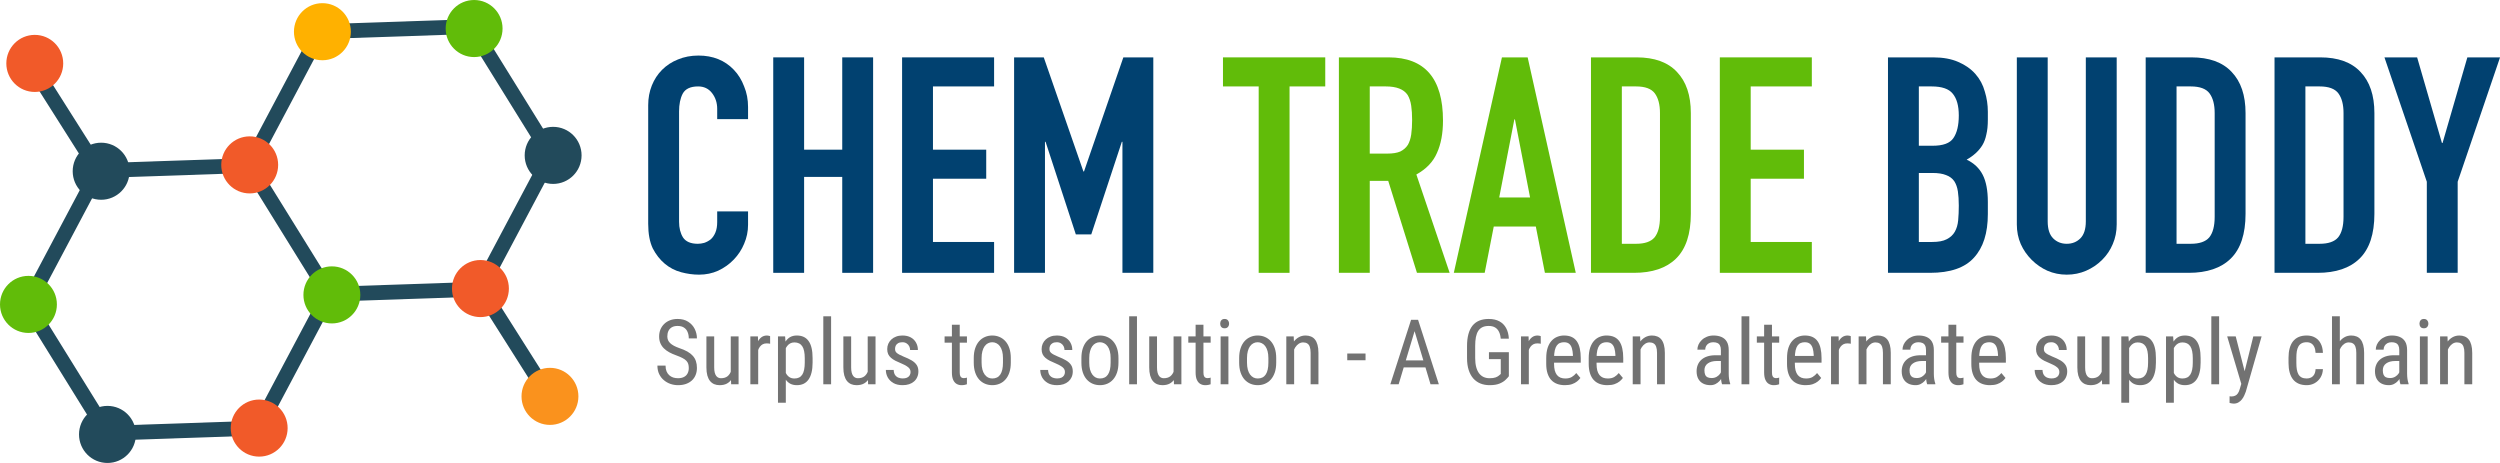 <svg width="270" height="50" viewBox="0 0 270 50" fill="none" xmlns="http://www.w3.org/2000/svg">
<path d="M262.096 29.466V19.629L257.52 6.196H261.05L263.73 15.445H263.795L266.475 6.196H270.005L265.429 19.629V29.466H262.096Z" fill="#014170"/>
<path d="M245.649 29.466V6.196H250.585C252.502 6.196 253.951 6.719 254.931 7.765C255.934 8.811 256.435 10.292 256.435 12.21V23.093C256.435 25.272 255.901 26.884 254.833 27.93C253.788 28.954 252.273 29.466 250.29 29.466H245.649ZM248.983 9.334V26.329H250.519C251.456 26.329 252.121 26.1 252.513 25.643C252.905 25.163 253.101 24.422 253.101 23.42V12.21C253.101 11.295 252.916 10.587 252.546 10.085C252.175 9.584 251.5 9.334 250.519 9.334H248.983Z" fill="#014170"/>
<path d="M231.734 29.466V6.196H236.669C238.586 6.196 240.035 6.719 241.016 7.765C242.018 8.811 242.519 10.292 242.519 12.21V23.093C242.519 25.272 241.985 26.884 240.917 27.93C239.872 28.954 238.357 29.466 236.375 29.466H231.734ZM235.067 9.334V26.329H236.603C237.54 26.329 238.205 26.1 238.597 25.643C238.989 25.163 239.185 24.422 239.185 23.42V12.21C239.185 11.295 239 10.587 238.63 10.085C238.259 9.584 237.584 9.334 236.603 9.334H235.067Z" fill="#014170"/>
<path d="M228.603 6.196V24.237C228.603 25 228.461 25.708 228.178 26.362C227.917 26.994 227.535 27.56 227.034 28.061C226.533 28.562 225.956 28.954 225.302 29.238C224.648 29.521 223.951 29.663 223.21 29.663C222.47 29.663 221.772 29.521 221.119 29.238C220.487 28.954 219.92 28.562 219.419 28.061C218.918 27.56 218.526 26.994 218.243 26.362C217.959 25.708 217.818 25 217.818 24.237V6.196H221.151V23.91C221.151 24.738 221.347 25.348 221.74 25.741C222.132 26.133 222.622 26.329 223.21 26.329C223.799 26.329 224.289 26.133 224.681 25.741C225.073 25.348 225.269 24.738 225.269 23.91V6.196H228.603Z" fill="#014170"/>
<path d="M203.902 29.466V6.196H208.772C209.839 6.196 210.743 6.36 211.484 6.686C212.247 7.013 212.868 7.449 213.347 7.994C213.827 8.538 214.164 9.17 214.36 9.889C214.578 10.587 214.687 11.316 214.687 12.079V12.929C214.687 13.561 214.633 14.095 214.524 14.53C214.437 14.966 214.295 15.347 214.099 15.674C213.728 16.284 213.162 16.807 212.399 17.243C213.184 17.613 213.761 18.158 214.132 18.877C214.502 19.596 214.687 20.577 214.687 21.819V23.126C214.687 25.174 214.186 26.743 213.184 27.832C212.203 28.922 210.624 29.466 208.445 29.466H203.902ZM207.235 18.681V26.133H208.674C209.349 26.133 209.872 26.035 210.242 25.839C210.634 25.643 210.929 25.37 211.125 25.022C211.321 24.673 211.441 24.259 211.484 23.78C211.528 23.3 211.55 22.777 211.55 22.211C211.55 21.623 211.517 21.11 211.452 20.675C211.386 20.239 211.255 19.869 211.059 19.564C210.841 19.259 210.547 19.041 210.177 18.91C209.807 18.757 209.316 18.681 208.706 18.681H207.235ZM207.235 9.334V15.74H208.739C209.85 15.74 210.591 15.467 210.961 14.922C211.354 14.356 211.55 13.539 211.55 12.471C211.55 11.425 211.332 10.641 210.896 10.118C210.482 9.595 209.719 9.334 208.608 9.334H207.235Z" fill="#014170"/>
<path d="M185.741 29.466V6.196H195.677V9.334H189.075V16.165H194.827V19.302H189.075V26.133H195.677V29.466H185.741Z" fill="#61BC09"/>
<path d="M171.825 29.466V6.196H176.76C178.678 6.196 180.127 6.719 181.107 7.765C182.109 8.811 182.61 10.292 182.61 12.21V23.093C182.61 25.272 182.077 26.884 181.009 27.93C179.963 28.954 178.449 29.466 176.466 29.466H171.825ZM175.159 9.334V26.329H176.695C177.632 26.329 178.296 26.1 178.688 25.643C179.081 25.163 179.277 24.422 179.277 23.42V12.21C179.277 11.295 179.092 10.587 178.721 10.085C178.351 9.584 177.675 9.334 176.695 9.334H175.159Z" fill="#61BC09"/>
<path d="M165.248 21.328L163.614 12.896H163.549L161.915 21.328H165.248ZM157.012 29.466L162.209 6.196H164.987L170.184 29.466H166.85L165.869 24.466H161.326L160.346 29.466H157.012Z" fill="#61BC09"/>
<path d="M147.934 9.334V16.589H149.829C150.417 16.589 150.886 16.513 151.235 16.361C151.583 16.186 151.856 15.947 152.052 15.642C152.226 15.336 152.346 14.966 152.411 14.53C152.476 14.073 152.509 13.55 152.509 12.961C152.509 12.373 152.476 11.861 152.411 11.425C152.346 10.968 152.215 10.576 152.019 10.249C151.605 9.639 150.821 9.334 149.666 9.334H147.934ZM144.6 29.466V6.196H149.96C153.882 6.196 155.843 8.473 155.843 13.027C155.843 14.4 155.625 15.565 155.189 16.524C154.775 17.483 154.034 18.256 152.967 18.845L156.562 29.466H153.032L149.927 19.531H147.934V29.466H144.6Z" fill="#61BC09"/>
<path d="M135.938 29.466V9.334H132.081V6.196H143.128V9.334H139.271V29.466H135.938Z" fill="#61BC09"/>
<path d="M109.523 29.466V6.196H112.726L117.007 18.518H117.073L121.322 6.196H124.557V29.466H121.223V15.315H121.158L117.857 25.316H116.19L112.922 15.315H112.857V29.466H109.523Z" fill="#014170"/>
<path d="M97.426 29.466V6.196H107.362V9.334H100.76V16.165H106.512V19.302H100.76V26.133H107.362V29.466H97.426Z" fill="#014170"/>
<path d="M83.51 29.466V6.196H86.844V16.165H90.962V6.196H94.296V29.466H90.962V19.106H86.844V29.466H83.51Z" fill="#014170"/>
<path d="M80.79 22.832V24.27C80.79 24.989 80.649 25.675 80.365 26.329C80.104 26.961 79.734 27.527 79.254 28.028C78.775 28.53 78.208 28.933 77.555 29.238C76.923 29.521 76.237 29.663 75.496 29.663C74.864 29.663 74.221 29.575 73.567 29.401C72.914 29.227 72.325 28.922 71.802 28.486C71.279 28.05 70.844 27.495 70.495 26.819C70.168 26.122 70.005 25.239 70.005 24.172V11.36C70.005 10.597 70.136 9.889 70.397 9.236C70.659 8.582 71.029 8.015 71.508 7.536C71.988 7.057 72.554 6.686 73.208 6.425C73.883 6.142 74.624 6 75.43 6C76.999 6 78.274 6.512 79.254 7.536C79.734 8.037 80.104 8.636 80.365 9.334C80.649 10.009 80.79 10.75 80.79 11.556V12.864H77.457V11.752C77.457 11.099 77.271 10.532 76.901 10.053C76.531 9.573 76.029 9.334 75.398 9.334C74.57 9.334 74.014 9.595 73.731 10.118C73.469 10.619 73.339 11.262 73.339 12.046V23.943C73.339 24.619 73.48 25.185 73.763 25.643C74.069 26.1 74.602 26.329 75.365 26.329C75.583 26.329 75.812 26.296 76.051 26.231C76.313 26.144 76.552 26.013 76.77 25.839C76.966 25.664 77.13 25.425 77.26 25.12C77.391 24.815 77.457 24.433 77.457 23.976V22.832H80.79Z" fill="#014170"/>
<path d="M264.375 37.435V41.503H263.529V36.33H264.328L264.375 37.435ZM264.17 38.721L263.826 38.706C263.822 38.352 263.862 38.026 263.945 37.726C264.031 37.423 264.152 37.16 264.309 36.937C264.468 36.714 264.657 36.542 264.877 36.421C265.097 36.297 265.341 36.235 265.609 36.235C265.819 36.235 266.01 36.27 266.182 36.34C266.355 36.407 266.501 36.515 266.622 36.665C266.743 36.815 266.836 37.009 266.9 37.248C266.966 37.484 267 37.772 267 38.113V41.503H266.154V38.104C266.154 37.833 266.124 37.616 266.063 37.454C266.006 37.288 265.916 37.169 265.795 37.095C265.677 37.019 265.528 36.98 265.346 36.98C265.18 36.98 265.026 37.027 264.882 37.119C264.739 37.212 264.613 37.339 264.505 37.502C264.399 37.664 264.316 37.85 264.256 38.061C264.199 38.268 264.17 38.488 264.17 38.721Z" fill="#727272"/>
<path d="M262.191 36.33V41.503H261.35V36.33H262.191ZM261.302 34.958C261.302 34.815 261.342 34.694 261.421 34.595C261.501 34.496 261.62 34.447 261.78 34.447C261.939 34.447 262.059 34.496 262.138 34.595C262.221 34.694 262.263 34.815 262.263 34.958C262.263 35.095 262.221 35.213 262.138 35.312C262.059 35.408 261.939 35.456 261.78 35.456C261.62 35.456 261.501 35.408 261.421 35.312C261.342 35.213 261.302 35.095 261.302 34.958Z" fill="#727272"/>
<path d="M259.122 40.618V37.812C259.122 37.608 259.09 37.444 259.026 37.32C258.966 37.196 258.873 37.105 258.749 37.047C258.628 36.99 258.475 36.961 258.29 36.961C258.111 36.961 257.957 36.998 257.826 37.071C257.699 37.145 257.6 37.242 257.53 37.363C257.463 37.484 257.429 37.618 257.429 37.764H256.583C256.583 37.58 256.623 37.396 256.703 37.215C256.786 37.033 256.904 36.869 257.057 36.722C257.21 36.572 257.393 36.455 257.606 36.369C257.823 36.279 258.065 36.235 258.333 36.235C258.652 36.235 258.934 36.287 259.179 36.392C259.425 36.495 259.617 36.662 259.758 36.894C259.898 37.127 259.968 37.436 259.968 37.822V40.375C259.968 40.547 259.981 40.73 260.006 40.924C260.035 41.119 260.075 41.286 260.126 41.426V41.503H259.251C259.209 41.401 259.178 41.265 259.155 41.096C259.133 40.924 259.122 40.765 259.122 40.618ZM259.256 38.367L259.265 38.988H258.677C258.476 38.988 258.293 39.011 258.127 39.055C257.965 39.1 257.825 39.165 257.707 39.251C257.589 39.334 257.498 39.438 257.434 39.562C257.374 39.686 257.343 39.828 257.343 39.987C257.343 40.194 257.372 40.36 257.429 40.485C257.487 40.606 257.573 40.693 257.688 40.748C257.802 40.802 257.947 40.829 258.123 40.829C258.336 40.829 258.524 40.779 258.687 40.681C258.849 40.582 258.975 40.462 259.064 40.322C259.157 40.182 259.2 40.051 259.193 39.93L259.38 40.327C259.367 40.451 259.326 40.587 259.256 40.733C259.189 40.877 259.095 41.015 258.974 41.149C258.852 41.28 258.709 41.388 258.543 41.474C258.381 41.557 258.198 41.598 257.994 41.598C257.694 41.598 257.431 41.541 257.205 41.426C256.982 41.312 256.808 41.143 256.684 40.92C256.559 40.697 256.497 40.421 256.497 40.093C256.497 39.844 256.54 39.614 256.626 39.404C256.712 39.194 256.84 39.012 257.009 38.859C257.178 38.703 257.39 38.582 257.645 38.496C257.903 38.41 258.201 38.367 258.539 38.367H259.256Z" fill="#727272"/>
<path d="M252.702 34.16V41.503H251.855V34.16H252.702ZM252.496 38.721L252.152 38.706C252.149 38.352 252.189 38.026 252.271 37.726C252.357 37.423 252.479 37.16 252.635 36.937C252.794 36.714 252.984 36.542 253.204 36.421C253.423 36.297 253.667 36.235 253.935 36.235C254.145 36.235 254.337 36.27 254.509 36.34C254.681 36.407 254.827 36.515 254.948 36.665C255.07 36.815 255.162 37.009 255.226 37.248C255.293 37.484 255.326 37.772 255.326 38.113V41.503H254.48V38.104C254.48 37.833 254.45 37.616 254.389 37.454C254.332 37.288 254.243 37.169 254.121 37.095C254.003 37.019 253.854 36.98 253.672 36.98C253.506 36.98 253.352 37.027 253.208 37.119C253.065 37.212 252.939 37.339 252.831 37.502C252.726 37.664 252.643 37.85 252.582 38.061C252.525 38.268 252.496 38.488 252.496 38.721Z" fill="#727272"/>
<path d="M249.126 40.877C249.295 40.877 249.448 40.843 249.585 40.776C249.725 40.706 249.84 40.598 249.929 40.451C250.018 40.301 250.069 40.107 250.082 39.868H250.875C250.863 40.212 250.775 40.515 250.613 40.776C250.453 41.034 250.243 41.237 249.981 41.383C249.723 41.527 249.438 41.598 249.126 41.598C248.791 41.598 248.5 41.544 248.251 41.436C248.006 41.328 247.802 41.171 247.639 40.967C247.48 40.76 247.36 40.51 247.281 40.217C247.201 39.92 247.161 39.584 247.161 39.208V38.625C247.161 38.249 247.201 37.914 247.281 37.621C247.36 37.325 247.48 37.075 247.639 36.87C247.802 36.663 248.006 36.506 248.251 36.397C248.5 36.289 248.791 36.235 249.126 36.235C249.476 36.235 249.779 36.31 250.034 36.459C250.292 36.606 250.493 36.819 250.636 37.1C250.783 37.377 250.863 37.714 250.875 38.109H250.082C250.069 37.854 250.023 37.642 249.943 37.473C249.864 37.301 249.755 37.173 249.618 37.09C249.481 37.004 249.317 36.961 249.126 36.961C248.903 36.961 248.718 37.001 248.571 37.081C248.428 37.157 248.315 37.269 248.232 37.416C248.149 37.562 248.09 37.737 248.055 37.941C248.023 38.145 248.007 38.373 248.007 38.625V39.208C248.007 39.46 248.023 39.689 248.055 39.897C248.09 40.1 248.147 40.276 248.227 40.422C248.31 40.569 248.425 40.682 248.571 40.762C248.718 40.838 248.903 40.877 249.126 40.877Z" fill="#727272"/>
<path d="M242.204 40.968L243.356 36.331H244.254L242.548 42.301C242.506 42.429 242.451 42.566 242.38 42.712C242.313 42.862 242.227 43.004 242.122 43.138C242.017 43.272 241.891 43.38 241.745 43.463C241.598 43.549 241.426 43.592 241.228 43.592C241.168 43.592 241.09 43.583 240.994 43.563C240.902 43.544 240.835 43.528 240.793 43.516V42.798C240.812 42.802 240.843 42.805 240.884 42.808C240.926 42.814 240.956 42.818 240.975 42.818C241.141 42.818 241.281 42.791 241.396 42.736C241.514 42.685 241.614 42.598 241.697 42.473C241.78 42.352 241.85 42.185 241.907 41.971L242.204 40.968ZM241.458 36.331L242.486 40.346L242.706 41.278L242.103 41.603L240.535 36.331H241.458Z" fill="#727272"/>
<path d="M239.665 34.16V41.503H238.824V34.16H239.665Z" fill="#727272"/>
<path d="M234.775 37.325V43.492H233.929V36.33H234.698L234.775 37.325ZM237.667 38.682V39.165C237.667 39.573 237.629 39.93 237.552 40.236C237.479 40.539 237.369 40.792 237.222 40.996C237.079 41.197 236.902 41.348 236.692 41.45C236.481 41.549 236.241 41.598 235.97 41.598C235.699 41.598 235.463 41.547 235.262 41.445C235.065 41.34 234.897 41.189 234.76 40.991C234.627 40.794 234.52 40.556 234.44 40.279C234.364 39.998 234.311 39.685 234.282 39.337V38.601C234.311 38.234 234.364 37.906 234.44 37.616C234.517 37.323 234.622 37.075 234.756 36.87C234.893 36.663 235.06 36.506 235.258 36.397C235.458 36.289 235.693 36.235 235.96 36.235C236.238 36.235 236.481 36.282 236.692 36.378C236.905 36.474 237.084 36.622 237.227 36.823C237.374 37.02 237.484 37.274 237.557 37.583C237.63 37.889 237.667 38.255 237.667 38.682ZM236.821 39.165V38.682C236.821 38.395 236.798 38.145 236.754 37.932C236.712 37.718 236.645 37.541 236.553 37.401C236.461 37.261 236.344 37.156 236.204 37.086C236.064 37.016 235.895 36.98 235.697 36.98C235.528 36.98 235.379 37.016 235.248 37.086C235.121 37.156 235.011 37.251 234.918 37.373C234.826 37.49 234.749 37.626 234.689 37.779C234.628 37.929 234.584 38.085 234.555 38.247V39.696C234.609 39.9 234.681 40.093 234.77 40.274C234.859 40.453 234.979 40.598 235.128 40.709C235.281 40.821 235.474 40.877 235.707 40.877C235.901 40.877 236.069 40.842 236.209 40.771C236.349 40.701 236.464 40.596 236.553 40.456C236.645 40.312 236.712 40.134 236.754 39.92C236.798 39.704 236.821 39.452 236.821 39.165Z" fill="#727272"/>
<path d="M229.947 37.325V43.492H229.1V36.33H229.87L229.947 37.325ZM232.839 38.682V39.165C232.839 39.573 232.8 39.93 232.724 40.236C232.651 40.539 232.541 40.792 232.394 40.996C232.251 41.197 232.074 41.348 231.864 41.45C231.653 41.549 231.413 41.598 231.142 41.598C230.871 41.598 230.635 41.547 230.434 41.445C230.237 41.34 230.069 41.189 229.932 40.991C229.798 40.794 229.692 40.556 229.612 40.279C229.535 39.998 229.483 39.685 229.454 39.337V38.601C229.483 38.234 229.535 37.906 229.612 37.616C229.688 37.323 229.794 37.075 229.927 36.87C230.064 36.663 230.232 36.506 230.429 36.397C230.63 36.289 230.864 36.235 231.132 36.235C231.409 36.235 231.653 36.282 231.864 36.378C232.077 36.474 232.256 36.622 232.399 36.823C232.546 37.02 232.655 37.274 232.729 37.583C232.802 37.889 232.839 38.255 232.839 38.682ZM231.993 39.165V38.682C231.993 38.395 231.97 38.145 231.926 37.932C231.884 37.718 231.817 37.541 231.725 37.401C231.632 37.261 231.516 37.156 231.376 37.086C231.236 37.016 231.067 36.98 230.869 36.98C230.7 36.98 230.55 37.016 230.42 37.086C230.292 37.156 230.182 37.251 230.09 37.373C229.998 37.49 229.921 37.626 229.86 37.779C229.8 37.929 229.755 38.085 229.727 38.247V39.696C229.781 39.9 229.853 40.093 229.942 40.274C230.031 40.453 230.151 40.598 230.3 40.709C230.453 40.821 230.646 40.877 230.879 40.877C231.073 40.877 231.24 40.842 231.381 40.771C231.521 40.701 231.636 40.596 231.725 40.456C231.817 40.312 231.884 40.134 231.926 39.92C231.97 39.704 231.993 39.452 231.993 39.165Z" fill="#727272"/>
<path d="M226.983 40.308V36.331H227.829V41.503H227.026L226.983 40.308ZM227.14 39.218L227.475 39.208C227.475 39.553 227.445 39.871 227.384 40.164C227.327 40.455 227.231 40.706 227.097 40.92C226.967 41.133 226.793 41.301 226.576 41.422C226.359 41.54 226.093 41.599 225.778 41.599C225.564 41.599 225.37 41.562 225.195 41.489C225.023 41.415 224.873 41.302 224.745 41.149C224.621 40.996 224.524 40.797 224.454 40.552C224.387 40.306 224.353 40.011 224.353 39.667V36.331H225.195V39.677C225.195 39.91 225.215 40.102 225.257 40.255C225.298 40.405 225.354 40.525 225.424 40.614C225.494 40.7 225.572 40.76 225.658 40.795C225.744 40.831 225.832 40.848 225.921 40.848C226.221 40.848 226.46 40.776 226.638 40.633C226.817 40.486 226.944 40.29 227.021 40.045C227.1 39.796 227.14 39.521 227.14 39.218Z" fill="#727272"/>
<path d="M222.412 40.179C222.412 40.048 222.381 39.933 222.317 39.834C222.253 39.736 222.148 39.64 222.001 39.548C221.858 39.455 221.663 39.356 221.418 39.251C221.179 39.152 220.964 39.055 220.773 38.96C220.585 38.861 220.425 38.754 220.295 38.639C220.164 38.525 220.064 38.392 219.993 38.242C219.927 38.09 219.893 37.91 219.893 37.702C219.893 37.495 219.931 37.304 220.008 37.129C220.087 36.95 220.199 36.794 220.342 36.66C220.486 36.526 220.658 36.423 220.859 36.349C221.06 36.273 221.284 36.235 221.533 36.235C221.887 36.235 222.188 36.303 222.436 36.44C222.685 36.577 222.874 36.765 223.005 37.004C223.139 37.24 223.206 37.506 223.206 37.803H222.365C222.365 37.659 222.333 37.524 222.269 37.396C222.205 37.269 222.111 37.165 221.987 37.086C221.863 37.003 221.711 36.961 221.533 36.961C221.345 36.961 221.192 36.995 221.074 37.062C220.956 37.129 220.87 37.216 220.816 37.325C220.765 37.43 220.739 37.546 220.739 37.674C220.739 37.769 220.752 37.852 220.777 37.922C220.806 37.989 220.854 38.053 220.921 38.113C220.988 38.171 221.079 38.231 221.193 38.295C221.311 38.356 221.461 38.426 221.643 38.505C221.993 38.642 222.288 38.781 222.527 38.921C222.766 39.062 222.948 39.226 223.072 39.414C223.196 39.602 223.259 39.834 223.259 40.112C223.259 40.338 223.217 40.544 223.134 40.728C223.055 40.91 222.94 41.066 222.79 41.197C222.64 41.328 222.46 41.428 222.25 41.498C222.043 41.565 221.81 41.598 221.552 41.598C221.163 41.598 220.833 41.522 220.562 41.369C220.295 41.213 220.091 41.01 219.95 40.762C219.813 40.51 219.745 40.241 219.745 39.954H220.591C220.601 40.196 220.655 40.384 220.754 40.518C220.856 40.652 220.978 40.744 221.122 40.795C221.265 40.846 221.408 40.872 221.552 40.872C221.74 40.872 221.898 40.845 222.025 40.791C222.153 40.733 222.248 40.652 222.312 40.547C222.379 40.441 222.412 40.319 222.412 40.179Z" fill="#727272"/>
<path d="M214.917 41.598C214.607 41.598 214.329 41.552 214.08 41.46C213.831 41.367 213.619 41.227 213.444 41.039C213.269 40.848 213.135 40.607 213.043 40.317C212.95 40.027 212.904 39.685 212.904 39.289V38.706C212.904 38.251 212.957 37.865 213.062 37.549C213.17 37.234 213.315 36.98 213.497 36.789C213.678 36.595 213.884 36.455 214.113 36.369C214.343 36.279 214.579 36.235 214.821 36.235C215.146 36.235 215.423 36.287 215.653 36.392C215.882 36.498 216.069 36.654 216.212 36.861C216.355 37.068 216.461 37.323 216.528 37.626C216.598 37.929 216.633 38.278 216.633 38.673V39.165H213.401V38.443H215.787V38.324C215.774 38.056 215.737 37.82 215.677 37.616C215.619 37.412 215.524 37.253 215.39 37.138C215.256 37.02 215.066 36.961 214.821 36.961C214.665 36.961 214.52 36.988 214.386 37.043C214.255 37.094 214.142 37.184 214.047 37.315C213.954 37.443 213.881 37.62 213.827 37.846C213.776 38.072 213.75 38.359 213.75 38.706V39.289C213.75 39.567 213.776 39.806 213.827 40.007C213.881 40.204 213.959 40.368 214.061 40.499C214.166 40.626 214.294 40.722 214.443 40.786C214.596 40.846 214.77 40.877 214.964 40.877C215.248 40.877 215.482 40.822 215.667 40.714C215.852 40.602 216.013 40.461 216.15 40.289L216.595 40.819C216.502 40.95 216.381 41.076 216.231 41.197C216.085 41.315 215.903 41.412 215.686 41.489C215.473 41.562 215.216 41.598 214.917 41.598Z" fill="#727272"/>
<path d="M212.058 36.33V37.009H209.644V36.33H212.058ZM210.433 35.073H211.279V40.222C211.279 40.397 211.299 40.529 211.341 40.618C211.385 40.708 211.441 40.767 211.508 40.795C211.575 40.824 211.647 40.838 211.723 40.838C211.781 40.838 211.844 40.832 211.914 40.819C211.985 40.803 212.032 40.791 212.058 40.781L212.053 41.503C211.996 41.525 211.919 41.546 211.824 41.565C211.728 41.587 211.607 41.599 211.46 41.599C211.279 41.599 211.11 41.556 210.954 41.469C210.797 41.383 210.672 41.24 210.576 41.039C210.48 40.835 210.433 40.561 210.433 40.217V35.073Z" fill="#727272"/>
<path d="M208.009 40.618V37.812C208.009 37.608 207.977 37.444 207.913 37.32C207.853 37.196 207.76 37.105 207.636 37.047C207.515 36.99 207.362 36.961 207.177 36.961C206.998 36.961 206.844 36.998 206.713 37.071C206.586 37.145 206.487 37.242 206.417 37.363C206.35 37.484 206.316 37.618 206.316 37.764H205.47C205.47 37.58 205.51 37.396 205.59 37.215C205.673 37.033 205.791 36.869 205.944 36.722C206.097 36.572 206.28 36.455 206.493 36.369C206.71 36.279 206.952 36.235 207.22 36.235C207.539 36.235 207.821 36.287 208.066 36.392C208.312 36.495 208.504 36.662 208.645 36.894C208.785 37.127 208.855 37.436 208.855 37.822V40.375C208.855 40.547 208.868 40.73 208.893 40.924C208.922 41.119 208.962 41.286 209.013 41.426V41.503H208.138C208.096 41.401 208.065 41.265 208.042 41.096C208.02 40.924 208.009 40.765 208.009 40.618ZM208.143 38.367L208.152 38.988H207.564C207.363 38.988 207.18 39.011 207.014 39.055C206.852 39.1 206.712 39.165 206.594 39.251C206.476 39.334 206.385 39.438 206.321 39.562C206.261 39.686 206.23 39.828 206.23 39.987C206.23 40.194 206.259 40.36 206.316 40.485C206.374 40.606 206.46 40.693 206.575 40.748C206.689 40.802 206.834 40.829 207.01 40.829C207.223 40.829 207.411 40.779 207.574 40.681C207.736 40.582 207.862 40.462 207.951 40.322C208.044 40.182 208.087 40.051 208.08 39.93L208.267 40.327C208.254 40.451 208.213 40.587 208.143 40.733C208.076 40.877 207.982 41.015 207.861 41.149C207.739 41.28 207.596 41.388 207.43 41.474C207.268 41.557 207.085 41.598 206.881 41.598C206.581 41.598 206.318 41.541 206.092 41.426C205.869 41.312 205.695 41.143 205.571 40.92C205.446 40.697 205.384 40.421 205.384 40.093C205.384 39.844 205.427 39.614 205.513 39.404C205.599 39.194 205.727 39.012 205.896 38.859C206.065 38.703 206.277 38.582 206.532 38.496C206.79 38.41 207.088 38.367 207.426 38.367H208.143Z" fill="#727272"/>
<path d="M201.579 37.435V41.503H200.733V36.33H201.531L201.579 37.435ZM201.373 38.721L201.029 38.706C201.026 38.352 201.066 38.026 201.149 37.726C201.235 37.423 201.356 37.16 201.512 36.937C201.671 36.714 201.861 36.542 202.081 36.421C202.301 36.297 202.545 36.235 202.812 36.235C203.023 36.235 203.214 36.27 203.386 36.34C203.558 36.407 203.705 36.515 203.826 36.665C203.947 36.815 204.039 37.009 204.103 37.248C204.17 37.484 204.203 37.772 204.203 38.113V41.503H203.357V38.104C203.357 37.833 203.327 37.616 203.267 37.454C203.209 37.288 203.12 37.169 202.999 37.095C202.881 37.019 202.731 36.98 202.549 36.98C202.384 36.98 202.229 37.027 202.086 37.119C201.942 37.212 201.816 37.339 201.708 37.502C201.603 37.664 201.52 37.85 201.459 38.061C201.402 38.268 201.373 38.488 201.373 38.721Z" fill="#727272"/>
<path d="M198.596 37.143V41.503H197.75V36.33H198.567L198.596 37.143ZM199.882 36.302L199.887 37.124C199.817 37.108 199.753 37.098 199.696 37.095C199.641 37.089 199.578 37.086 199.504 37.086C199.345 37.086 199.205 37.117 199.084 37.181C198.966 37.245 198.864 37.334 198.778 37.449C198.692 37.564 198.623 37.701 198.572 37.86C198.521 38.016 198.486 38.188 198.467 38.376L198.247 38.52C198.247 38.208 198.271 37.914 198.319 37.64C198.37 37.366 198.448 37.124 198.553 36.913C198.658 36.7 198.792 36.534 198.955 36.416C199.12 36.295 199.318 36.235 199.547 36.235C199.598 36.235 199.66 36.243 199.734 36.259C199.81 36.271 199.86 36.286 199.882 36.302Z" fill="#727272"/>
<path d="M195.011 41.598C194.701 41.598 194.423 41.552 194.174 41.46C193.925 41.367 193.714 41.227 193.538 41.039C193.363 40.848 193.229 40.607 193.137 40.317C193.044 40.027 192.998 39.685 192.998 39.289V38.706C192.998 38.251 193.051 37.865 193.156 37.549C193.264 37.234 193.409 36.98 193.591 36.789C193.772 36.595 193.978 36.455 194.208 36.369C194.437 36.279 194.673 36.235 194.915 36.235C195.24 36.235 195.517 36.287 195.747 36.392C195.976 36.498 196.163 36.654 196.306 36.861C196.45 37.068 196.555 37.323 196.622 37.626C196.692 37.929 196.727 38.278 196.727 38.673V39.165H193.495V38.443H195.881V38.324C195.868 38.056 195.831 37.82 195.771 37.616C195.713 37.412 195.618 37.253 195.484 37.138C195.35 37.02 195.16 36.961 194.915 36.961C194.759 36.961 194.614 36.988 194.48 37.043C194.349 37.094 194.236 37.184 194.141 37.315C194.048 37.443 193.975 37.62 193.921 37.846C193.87 38.072 193.844 38.359 193.844 38.706V39.289C193.844 39.567 193.87 39.806 193.921 40.007C193.975 40.204 194.053 40.368 194.155 40.499C194.26 40.626 194.388 40.722 194.537 40.786C194.69 40.846 194.864 40.877 195.058 40.877C195.342 40.877 195.576 40.822 195.761 40.714C195.946 40.602 196.107 40.461 196.244 40.289L196.689 40.819C196.596 40.95 196.475 41.076 196.325 41.197C196.179 41.315 195.997 41.412 195.78 41.489C195.567 41.562 195.31 41.598 195.011 41.598Z" fill="#727272"/>
<path d="M192.152 36.33V37.009H189.738V36.33H192.152ZM190.526 35.073H191.373V40.222C191.373 40.397 191.393 40.529 191.435 40.618C191.479 40.708 191.535 40.767 191.602 40.795C191.669 40.824 191.741 40.838 191.817 40.838C191.875 40.838 191.938 40.832 192.008 40.819C192.079 40.803 192.126 40.791 192.152 40.781L192.147 41.503C192.09 41.525 192.013 41.546 191.918 41.565C191.822 41.587 191.701 41.599 191.554 41.599C191.373 41.599 191.204 41.556 191.048 41.469C190.891 41.383 190.765 41.24 190.67 41.039C190.574 40.835 190.526 40.561 190.526 40.217V35.073Z" fill="#727272"/>
<path d="M188.925 34.16V41.503H188.084V34.16H188.925Z" fill="#727272"/>
<path d="M185.856 40.618V37.812C185.856 37.608 185.824 37.444 185.76 37.32C185.7 37.196 185.607 37.105 185.483 37.047C185.362 36.99 185.209 36.961 185.024 36.961C184.846 36.961 184.691 36.998 184.561 37.071C184.433 37.145 184.334 37.242 184.264 37.363C184.197 37.484 184.164 37.618 184.164 37.764H183.318C183.318 37.58 183.357 37.396 183.437 37.215C183.52 37.033 183.638 36.869 183.791 36.722C183.944 36.572 184.127 36.455 184.341 36.369C184.557 36.279 184.8 36.235 185.067 36.235C185.386 36.235 185.668 36.287 185.913 36.392C186.159 36.495 186.352 36.662 186.492 36.894C186.632 37.127 186.702 37.436 186.702 37.822V40.375C186.702 40.547 186.715 40.73 186.74 40.924C186.769 41.119 186.809 41.286 186.86 41.426V41.503H185.985C185.944 41.401 185.912 41.265 185.889 41.096C185.867 40.924 185.856 40.765 185.856 40.618ZM185.99 38.367L185.999 38.988H185.411C185.211 38.988 185.027 39.011 184.862 39.055C184.699 39.1 184.559 39.165 184.441 39.251C184.323 39.334 184.232 39.438 184.169 39.562C184.108 39.686 184.078 39.828 184.078 39.987C184.078 40.194 184.106 40.36 184.164 40.485C184.221 40.606 184.307 40.693 184.422 40.748C184.537 40.802 184.682 40.829 184.857 40.829C185.07 40.829 185.258 40.779 185.421 40.681C185.584 40.582 185.709 40.462 185.799 40.322C185.891 40.182 185.934 40.051 185.928 39.93L186.114 40.327C186.101 40.451 186.06 40.587 185.99 40.733C185.923 40.877 185.829 41.015 185.708 41.149C185.587 41.28 185.443 41.388 185.278 41.474C185.115 41.557 184.932 41.598 184.728 41.598C184.428 41.598 184.165 41.541 183.939 41.426C183.716 41.312 183.542 41.143 183.418 40.92C183.294 40.697 183.232 40.421 183.232 40.093C183.232 39.844 183.275 39.614 183.361 39.404C183.447 39.194 183.574 39.012 183.743 38.859C183.912 38.703 184.124 38.582 184.379 38.496C184.637 38.41 184.935 38.367 185.273 38.367H185.99Z" fill="#727272"/>
<path d="M177.179 37.435V41.503H176.333V36.33H177.132L177.179 37.435ZM176.974 38.721L176.63 38.706C176.626 38.352 176.666 38.026 176.749 37.726C176.835 37.423 176.956 37.16 177.112 36.937C177.272 36.714 177.461 36.542 177.681 36.421C177.901 36.297 178.145 36.235 178.413 36.235C178.623 36.235 178.814 36.27 178.986 36.34C179.159 36.407 179.305 36.515 179.426 36.665C179.547 36.815 179.64 37.009 179.703 37.248C179.77 37.484 179.804 37.772 179.804 38.113V41.503H178.958V38.104C178.958 37.833 178.927 37.616 178.867 37.454C178.81 37.288 178.72 37.169 178.599 37.095C178.481 37.019 178.331 36.98 178.15 36.98C177.984 36.98 177.83 37.027 177.686 37.119C177.543 37.212 177.417 37.339 177.308 37.502C177.203 37.664 177.12 37.85 177.06 38.061C177.003 38.268 176.974 38.488 176.974 38.721Z" fill="#727272"/>
<path d="M173.594 41.598C173.285 41.598 173.006 41.552 172.757 41.46C172.509 41.367 172.297 41.227 172.122 41.039C171.946 40.848 171.813 40.607 171.72 40.317C171.628 40.027 171.581 39.685 171.581 39.289V38.706C171.581 38.251 171.634 37.865 171.739 37.549C171.848 37.234 171.993 36.98 172.174 36.789C172.356 36.595 172.561 36.455 172.791 36.369C173.02 36.279 173.256 36.235 173.498 36.235C173.823 36.235 174.101 36.287 174.33 36.392C174.56 36.498 174.746 36.654 174.89 36.861C175.033 37.068 175.138 37.323 175.205 37.626C175.275 37.929 175.31 38.278 175.31 38.673V39.165H172.079V38.443H174.464V38.324C174.451 38.056 174.415 37.82 174.354 37.616C174.297 37.412 174.201 37.253 174.067 37.138C173.933 37.02 173.744 36.961 173.498 36.961C173.342 36.961 173.197 36.988 173.063 37.043C172.933 37.094 172.82 37.184 172.724 37.315C172.632 37.443 172.558 37.62 172.504 37.846C172.453 38.072 172.428 38.359 172.428 38.706V39.289C172.428 39.567 172.453 39.806 172.504 40.007C172.558 40.204 172.636 40.368 172.738 40.499C172.843 40.626 172.971 40.722 173.121 40.786C173.274 40.846 173.447 40.877 173.642 40.877C173.925 40.877 174.16 40.822 174.345 40.714C174.529 40.602 174.69 40.461 174.827 40.289L175.272 40.819C175.18 40.95 175.058 41.076 174.909 41.197C174.762 41.315 174.58 41.412 174.364 41.489C174.15 41.562 173.894 41.598 173.594 41.598Z" fill="#727272"/>
<path d="M169.005 41.598C168.696 41.598 168.417 41.552 168.168 41.46C167.92 41.367 167.708 41.227 167.532 41.039C167.357 40.848 167.223 40.607 167.131 40.317C167.038 40.027 166.992 39.685 166.992 39.289V38.706C166.992 38.251 167.045 37.865 167.15 37.549C167.258 37.234 167.403 36.98 167.585 36.789C167.767 36.595 167.972 36.455 168.202 36.369C168.431 36.279 168.667 36.235 168.909 36.235C169.234 36.235 169.512 36.287 169.741 36.392C169.97 36.498 170.157 36.654 170.3 36.861C170.444 37.068 170.549 37.323 170.616 37.626C170.686 37.929 170.721 38.278 170.721 38.673V39.165H167.489V38.443H169.875V38.324C169.862 38.056 169.825 37.82 169.765 37.616C169.708 37.412 169.612 37.253 169.478 37.138C169.344 37.02 169.155 36.961 168.909 36.961C168.753 36.961 168.608 36.988 168.474 37.043C168.343 37.094 168.23 37.184 168.135 37.315C168.042 37.443 167.969 37.62 167.915 37.846C167.864 38.072 167.838 38.359 167.838 38.706V39.289C167.838 39.567 167.864 39.806 167.915 40.007C167.969 40.204 168.047 40.368 168.149 40.499C168.254 40.626 168.382 40.722 168.531 40.786C168.684 40.846 168.858 40.877 169.053 40.877C169.336 40.877 169.57 40.822 169.755 40.714C169.94 40.602 170.101 40.461 170.238 40.289L170.683 40.819C170.59 40.95 170.469 41.076 170.319 41.197C170.173 41.315 169.991 41.412 169.774 41.489C169.561 41.562 169.304 41.598 169.005 41.598Z" fill="#727272"/>
<path d="M165.113 37.143V41.503H164.267V36.33H165.085L165.113 37.143ZM166.399 36.302L166.404 37.124C166.334 37.108 166.27 37.098 166.213 37.095C166.159 37.089 166.095 37.086 166.022 37.086C165.862 37.086 165.722 37.117 165.601 37.181C165.483 37.245 165.381 37.334 165.295 37.449C165.209 37.564 165.141 37.701 165.09 37.86C165.039 38.016 165.003 38.188 164.984 38.376L164.764 38.52C164.764 38.208 164.788 37.914 164.836 37.64C164.887 37.366 164.965 37.124 165.07 36.913C165.176 36.7 165.309 36.534 165.472 36.416C165.638 36.295 165.835 36.235 166.065 36.235C166.116 36.235 166.178 36.243 166.251 36.259C166.328 36.271 166.377 36.286 166.399 36.302Z" fill="#727272"/>
<path d="M162.957 38.037V40.633C162.881 40.735 162.765 40.862 162.608 41.015C162.456 41.168 162.24 41.304 161.963 41.422C161.686 41.539 161.323 41.598 160.873 41.598C160.513 41.598 160.183 41.538 159.884 41.417C159.587 41.296 159.331 41.114 159.114 40.872C158.9 40.626 158.735 40.322 158.617 39.959C158.499 39.592 158.44 39.163 158.44 38.673V37.368C158.44 36.88 158.489 36.453 158.588 36.087C158.687 35.72 158.834 35.416 159.028 35.173C159.226 34.931 159.469 34.749 159.759 34.628C160.053 34.507 160.394 34.447 160.782 34.447C161.232 34.447 161.614 34.531 161.93 34.7C162.245 34.869 162.489 35.113 162.661 35.432C162.836 35.75 162.935 36.133 162.957 36.579H162.078C162.056 36.292 161.995 36.047 161.896 35.843C161.797 35.636 161.657 35.478 161.476 35.369C161.294 35.258 161.063 35.202 160.782 35.202C160.515 35.202 160.288 35.247 160.104 35.336C159.919 35.425 159.767 35.559 159.649 35.737C159.535 35.916 159.45 36.141 159.396 36.412C159.345 36.682 159.32 36.998 159.32 37.358V38.673C159.32 39.042 159.356 39.364 159.429 39.638C159.503 39.913 159.606 40.139 159.74 40.317C159.877 40.496 160.041 40.63 160.233 40.719C160.424 40.805 160.639 40.848 160.878 40.848C161.149 40.848 161.362 40.819 161.519 40.762C161.675 40.704 161.794 40.639 161.877 40.566C161.963 40.492 162.032 40.434 162.083 40.389V38.783H160.806V38.037H162.957Z" fill="#727272"/>
<path d="M152.957 35.159L151.054 41.503H150.155L152.397 34.542H152.961L152.957 35.159ZM154.496 41.503L152.593 35.159L152.584 34.542H153.153L155.395 41.503H154.496ZM154.496 38.926V39.681H151.14V38.926H154.496Z" fill="#727272"/>
<path d="M147.478 38.18V38.907H145.504V38.18H147.478Z" fill="#727272"/>
<path d="M139.767 37.435V41.503H138.921V36.33H139.72L139.767 37.435ZM139.562 38.721L139.218 38.706C139.214 38.352 139.254 38.026 139.337 37.726C139.423 37.423 139.544 37.16 139.7 36.937C139.86 36.714 140.049 36.542 140.269 36.421C140.489 36.297 140.733 36.235 141.001 36.235C141.211 36.235 141.402 36.27 141.574 36.34C141.747 36.407 141.893 36.515 142.014 36.665C142.135 36.815 142.228 37.009 142.292 37.248C142.358 37.484 142.392 37.772 142.392 38.113V41.503H141.546V38.104C141.546 37.833 141.515 37.616 141.455 37.454C141.398 37.288 141.308 37.169 141.187 37.095C141.069 37.019 140.92 36.98 140.738 36.98C140.572 36.98 140.418 37.027 140.274 37.119C140.131 37.212 140.005 37.339 139.896 37.502C139.791 37.664 139.708 37.85 139.648 38.061C139.591 38.268 139.562 38.488 139.562 38.721Z" fill="#727272"/>
<path d="M133.83 39.165V38.673C133.83 38.271 133.881 37.919 133.983 37.616C134.085 37.31 134.227 37.055 134.408 36.851C134.59 36.647 134.802 36.495 135.044 36.392C135.286 36.287 135.546 36.235 135.823 36.235C136.107 36.235 136.37 36.287 136.612 36.392C136.854 36.495 137.066 36.647 137.248 36.851C137.433 37.055 137.576 37.31 137.678 37.616C137.78 37.919 137.831 38.271 137.831 38.673V39.165C137.831 39.567 137.78 39.92 137.678 40.226C137.576 40.529 137.434 40.782 137.253 40.986C137.071 41.191 136.859 41.343 136.617 41.445C136.375 41.547 136.113 41.598 135.833 41.598C135.553 41.598 135.291 41.547 135.049 41.445C134.807 41.343 134.593 41.191 134.408 40.986C134.227 40.782 134.085 40.529 133.983 40.226C133.881 39.92 133.83 39.567 133.83 39.165ZM134.676 38.673V39.165C134.676 39.449 134.705 39.697 134.762 39.911C134.82 40.124 134.901 40.303 135.006 40.446C135.111 40.59 135.234 40.698 135.374 40.771C135.514 40.842 135.667 40.877 135.833 40.877C136.024 40.877 136.192 40.842 136.335 40.771C136.482 40.698 136.603 40.59 136.698 40.446C136.794 40.303 136.866 40.124 136.913 39.911C136.961 39.697 136.985 39.449 136.985 39.165V38.673C136.985 38.389 136.956 38.142 136.899 37.932C136.842 37.718 136.76 37.54 136.655 37.396C136.55 37.25 136.426 37.141 136.282 37.071C136.142 36.998 135.989 36.961 135.823 36.961C135.661 36.961 135.51 36.998 135.369 37.071C135.229 37.141 135.106 37.25 135.001 37.396C134.899 37.54 134.82 37.718 134.762 37.932C134.705 38.142 134.676 38.389 134.676 38.673Z" fill="#727272"/>
<path d="M132.668 36.33V41.503H131.827V36.33H132.668ZM131.779 34.958C131.779 34.815 131.819 34.694 131.899 34.595C131.978 34.496 132.098 34.447 132.257 34.447C132.416 34.447 132.536 34.496 132.616 34.595C132.698 34.694 132.74 34.815 132.74 34.958C132.74 35.095 132.698 35.213 132.616 35.312C132.536 35.408 132.416 35.456 132.257 35.456C132.098 35.456 131.978 35.408 131.899 35.312C131.819 35.213 131.779 35.095 131.779 34.958Z" fill="#727272"/>
<path d="M130.751 36.33V37.009H128.337V36.33H130.751ZM129.126 35.073H129.972V40.222C129.972 40.397 129.993 40.529 130.034 40.618C130.079 40.708 130.135 40.767 130.202 40.795C130.268 40.824 130.34 40.838 130.417 40.838C130.474 40.838 130.538 40.832 130.608 40.819C130.678 40.803 130.726 40.791 130.751 40.781L130.747 41.503C130.689 41.525 130.613 41.546 130.517 41.565C130.421 41.587 130.3 41.599 130.154 41.599C129.972 41.599 129.803 41.556 129.647 41.469C129.491 41.383 129.365 41.24 129.269 41.039C129.174 40.835 129.126 40.561 129.126 40.217V35.073Z" fill="#727272"/>
<path d="M126.745 40.308V36.331H127.591V41.503H126.788L126.745 40.308ZM126.903 39.218L127.238 39.208C127.238 39.553 127.207 39.871 127.147 40.164C127.089 40.455 126.994 40.706 126.86 40.92C126.729 41.133 126.556 41.301 126.339 41.422C126.122 41.54 125.856 41.599 125.541 41.599C125.327 41.599 125.133 41.562 124.957 41.489C124.785 41.415 124.636 41.302 124.508 41.149C124.384 40.996 124.287 40.797 124.216 40.552C124.149 40.306 124.116 40.011 124.116 39.667V36.331H124.957V39.677C124.957 39.91 124.978 40.102 125.02 40.255C125.061 40.405 125.117 40.525 125.187 40.614C125.257 40.7 125.335 40.76 125.421 40.795C125.507 40.831 125.595 40.848 125.684 40.848C125.984 40.848 126.223 40.776 126.401 40.633C126.58 40.486 126.707 40.29 126.784 40.045C126.863 39.796 126.903 39.521 126.903 39.218Z" fill="#727272"/>
<path d="M122.792 34.16V41.503H121.951V34.16H122.792Z" fill="#727272"/>
<path d="M116.792 39.165V38.673C116.792 38.271 116.843 37.919 116.945 37.616C117.047 37.31 117.189 37.055 117.371 36.851C117.552 36.647 117.764 36.495 118.007 36.392C118.249 36.287 118.508 36.235 118.786 36.235C119.069 36.235 119.332 36.287 119.575 36.392C119.817 36.495 120.029 36.647 120.21 36.851C120.395 37.055 120.539 37.31 120.641 37.616C120.743 37.919 120.794 38.271 120.794 38.673V39.165C120.794 39.567 120.743 39.92 120.641 40.226C120.539 40.529 120.397 40.782 120.215 40.986C120.033 41.191 119.822 41.343 119.579 41.445C119.337 41.547 119.076 41.598 118.795 41.598C118.515 41.598 118.254 41.547 118.011 41.445C117.769 41.343 117.556 41.191 117.371 40.986C117.189 40.782 117.047 40.529 116.945 40.226C116.843 39.92 116.792 39.567 116.792 39.165ZM117.638 38.673V39.165C117.638 39.449 117.667 39.697 117.724 39.911C117.782 40.124 117.863 40.303 117.968 40.446C118.073 40.59 118.196 40.698 118.336 40.771C118.477 40.842 118.63 40.877 118.795 40.877C118.987 40.877 119.154 40.842 119.297 40.771C119.444 40.698 119.565 40.59 119.661 40.446C119.756 40.303 119.828 40.124 119.876 39.911C119.923 39.697 119.947 39.449 119.947 39.165V38.673C119.947 38.389 119.919 38.142 119.861 37.932C119.804 37.718 119.723 37.54 119.618 37.396C119.512 37.25 119.388 37.141 119.245 37.071C119.104 36.998 118.951 36.961 118.786 36.961C118.623 36.961 118.472 36.998 118.332 37.071C118.191 37.141 118.069 37.25 117.963 37.396C117.862 37.54 117.782 37.718 117.724 37.932C117.667 38.142 117.638 38.389 117.638 38.673Z" fill="#727272"/>
<path d="M115.014 40.179C115.014 40.048 114.982 39.933 114.918 39.834C114.855 39.736 114.75 39.64 114.603 39.548C114.46 39.455 114.265 39.356 114.02 39.251C113.781 39.152 113.566 39.055 113.374 38.96C113.186 38.861 113.027 38.754 112.896 38.639C112.766 38.525 112.665 38.392 112.595 38.242C112.528 38.09 112.495 37.91 112.495 37.702C112.495 37.495 112.533 37.304 112.609 37.129C112.689 36.95 112.801 36.794 112.944 36.66C113.088 36.526 113.26 36.423 113.46 36.349C113.661 36.273 113.886 36.235 114.134 36.235C114.488 36.235 114.789 36.303 115.038 36.44C115.287 36.577 115.476 36.765 115.607 37.004C115.741 37.24 115.808 37.506 115.808 37.803H114.966C114.966 37.659 114.934 37.524 114.871 37.396C114.807 37.269 114.713 37.165 114.589 37.086C114.464 37.003 114.313 36.961 114.134 36.961C113.946 36.961 113.793 36.995 113.676 37.062C113.558 37.129 113.472 37.216 113.417 37.325C113.366 37.43 113.341 37.546 113.341 37.674C113.341 37.769 113.354 37.852 113.379 37.922C113.408 37.989 113.456 38.053 113.523 38.113C113.589 38.171 113.68 38.231 113.795 38.295C113.913 38.356 114.063 38.426 114.244 38.505C114.595 38.642 114.89 38.781 115.129 38.921C115.368 39.062 115.549 39.226 115.674 39.414C115.798 39.602 115.86 39.834 115.86 40.112C115.86 40.338 115.819 40.544 115.736 40.728C115.656 40.91 115.542 41.066 115.392 41.197C115.242 41.328 115.062 41.428 114.852 41.498C114.644 41.565 114.412 41.598 114.154 41.598C113.765 41.598 113.435 41.522 113.164 41.369C112.896 41.213 112.692 41.01 112.552 40.762C112.415 40.51 112.347 40.241 112.347 39.954H113.193C113.202 40.196 113.256 40.384 113.355 40.518C113.457 40.652 113.58 40.744 113.723 40.795C113.867 40.846 114.01 40.872 114.154 40.872C114.342 40.872 114.499 40.845 114.627 40.791C114.754 40.733 114.85 40.652 114.914 40.547C114.981 40.441 115.014 40.319 115.014 40.179Z" fill="#727272"/>
<path d="M105.166 39.165V38.673C105.166 38.271 105.217 37.919 105.319 37.616C105.421 37.31 105.563 37.055 105.745 36.851C105.926 36.647 106.138 36.495 106.38 36.392C106.623 36.287 106.882 36.235 107.16 36.235C107.443 36.235 107.706 36.287 107.948 36.392C108.191 36.495 108.403 36.647 108.584 36.851C108.769 37.055 108.912 37.31 109.014 37.616C109.116 37.919 109.167 38.271 109.167 38.673V39.165C109.167 39.567 109.116 39.92 109.014 40.226C108.912 40.529 108.771 40.782 108.589 40.986C108.407 41.191 108.195 41.343 107.953 41.445C107.711 41.547 107.45 41.598 107.169 41.598C106.889 41.598 106.627 41.547 106.385 41.445C106.143 41.343 105.929 41.191 105.745 40.986C105.563 40.782 105.421 40.529 105.319 40.226C105.217 39.92 105.166 39.567 105.166 39.165ZM106.012 38.673V39.165C106.012 39.449 106.041 39.697 106.098 39.911C106.156 40.124 106.237 40.303 106.342 40.446C106.447 40.59 106.57 40.698 106.71 40.771C106.85 40.842 107.003 40.877 107.169 40.877C107.36 40.877 107.528 40.842 107.671 40.771C107.818 40.698 107.939 40.59 108.034 40.446C108.13 40.303 108.202 40.124 108.25 39.911C108.297 39.697 108.321 39.449 108.321 39.165V38.673C108.321 38.389 108.293 38.142 108.235 37.932C108.178 37.718 108.097 37.54 107.991 37.396C107.886 37.25 107.762 37.141 107.619 37.071C107.478 36.998 107.325 36.961 107.16 36.961C106.997 36.961 106.846 36.998 106.705 37.071C106.565 37.141 106.443 37.25 106.337 37.396C106.235 37.54 106.156 37.718 106.098 37.932C106.041 38.142 106.012 38.389 106.012 38.673Z" fill="#727272"/>
<path d="M104.43 36.33V37.009H102.016V36.33H104.43ZM102.805 35.073H103.651V40.222C103.651 40.397 103.671 40.529 103.713 40.618C103.757 40.708 103.813 40.767 103.88 40.795C103.947 40.824 104.019 40.838 104.095 40.838C104.153 40.838 104.216 40.832 104.287 40.819C104.357 40.803 104.404 40.791 104.43 40.781L104.425 41.503C104.368 41.525 104.291 41.546 104.196 41.565C104.1 41.587 103.979 41.599 103.832 41.599C103.651 41.599 103.482 41.556 103.326 41.469C103.17 41.383 103.044 41.24 102.948 41.039C102.852 40.835 102.805 40.561 102.805 40.217V35.073Z" fill="#727272"/>
<path d="M98.34 40.179C98.34 40.048 98.308 39.933 98.244 39.834C98.18 39.736 98.075 39.64 97.928 39.548C97.785 39.455 97.591 39.356 97.345 39.251C97.106 39.152 96.891 39.055 96.7 38.96C96.512 38.861 96.353 38.754 96.222 38.639C96.091 38.525 95.991 38.392 95.921 38.242C95.854 38.09 95.82 37.91 95.82 37.702C95.82 37.495 95.859 37.304 95.935 37.129C96.015 36.95 96.126 36.794 96.27 36.66C96.413 36.526 96.585 36.423 96.786 36.349C96.987 36.273 97.211 36.235 97.46 36.235C97.814 36.235 98.115 36.303 98.364 36.44C98.612 36.577 98.802 36.765 98.932 37.004C99.066 37.24 99.133 37.506 99.133 37.803H98.292C98.292 37.659 98.26 37.524 98.196 37.396C98.132 37.269 98.038 37.165 97.914 37.086C97.79 37.003 97.638 36.961 97.46 36.961C97.272 36.961 97.119 36.995 97.001 37.062C96.883 37.129 96.797 37.216 96.743 37.325C96.692 37.43 96.666 37.546 96.666 37.674C96.666 37.769 96.679 37.852 96.705 37.922C96.733 37.989 96.781 38.053 96.848 38.113C96.915 38.171 97.006 38.231 97.121 38.295C97.239 38.356 97.388 38.426 97.57 38.505C97.921 38.642 98.215 38.781 98.454 38.921C98.693 39.062 98.875 39.226 98.999 39.414C99.124 39.602 99.186 39.834 99.186 40.112C99.186 40.338 99.144 40.544 99.061 40.728C98.982 40.91 98.867 41.066 98.717 41.197C98.567 41.328 98.387 41.428 98.177 41.498C97.97 41.565 97.737 41.598 97.479 41.598C97.09 41.598 96.76 41.522 96.49 41.369C96.222 41.213 96.018 41.01 95.878 40.762C95.741 40.51 95.672 40.241 95.672 39.954H96.518C96.528 40.196 96.582 40.384 96.681 40.518C96.783 40.652 96.906 40.744 97.049 40.795C97.192 40.846 97.336 40.872 97.479 40.872C97.667 40.872 97.825 40.845 97.952 40.791C98.08 40.733 98.175 40.652 98.239 40.547C98.306 40.441 98.34 40.319 98.34 40.179Z" fill="#727272"/>
<path d="M93.712 40.308V36.331H94.558V41.503H93.755L93.712 40.308ZM93.87 39.218L94.204 39.208C94.204 39.553 94.174 39.871 94.114 40.164C94.056 40.455 93.961 40.706 93.827 40.92C93.696 41.133 93.522 41.301 93.306 41.422C93.089 41.54 92.823 41.599 92.507 41.599C92.294 41.599 92.1 41.562 91.924 41.489C91.752 41.415 91.602 41.302 91.475 41.149C91.35 40.996 91.253 40.797 91.183 40.552C91.116 40.306 91.083 40.011 91.083 39.667V36.331H91.924V39.677C91.924 39.91 91.945 40.102 91.986 40.255C92.028 40.405 92.084 40.525 92.154 40.614C92.224 40.7 92.302 40.76 92.388 40.795C92.474 40.831 92.562 40.848 92.651 40.848C92.95 40.848 93.189 40.776 93.368 40.633C93.546 40.486 93.674 40.29 93.75 40.045C93.83 39.796 93.87 39.521 93.87 39.218Z" fill="#727272"/>
<path d="M89.759 34.16V41.503H88.917V34.16H89.759Z" fill="#727272"/>
<path d="M84.868 37.325V43.492H84.022V36.33H84.792L84.868 37.325ZM87.76 38.682V39.165C87.76 39.573 87.722 39.93 87.646 40.236C87.572 40.539 87.462 40.792 87.316 40.996C87.172 41.197 86.996 41.348 86.785 41.45C86.575 41.549 86.334 41.598 86.063 41.598C85.792 41.598 85.557 41.547 85.356 41.445C85.158 41.34 84.991 41.189 84.854 40.991C84.72 40.794 84.613 40.556 84.534 40.279C84.457 39.998 84.404 39.685 84.376 39.337V38.601C84.404 38.234 84.457 37.906 84.534 37.616C84.61 37.323 84.715 37.075 84.849 36.87C84.986 36.663 85.153 36.506 85.351 36.397C85.552 36.289 85.786 36.235 86.054 36.235C86.331 36.235 86.575 36.282 86.785 36.378C86.999 36.474 87.177 36.622 87.321 36.823C87.467 37.02 87.577 37.274 87.65 37.583C87.724 37.889 87.76 38.255 87.76 38.682ZM86.914 39.165V38.682C86.914 38.395 86.892 38.145 86.847 37.932C86.806 37.718 86.739 37.541 86.647 37.401C86.554 37.261 86.438 37.156 86.297 37.086C86.157 37.016 85.988 36.98 85.791 36.98C85.622 36.98 85.472 37.016 85.341 37.086C85.214 37.156 85.104 37.251 85.012 37.373C84.919 37.49 84.843 37.626 84.782 37.779C84.722 37.929 84.677 38.085 84.648 38.247V39.696C84.703 39.9 84.774 40.093 84.863 40.274C84.953 40.453 85.072 40.598 85.222 40.709C85.375 40.821 85.568 40.877 85.8 40.877C85.995 40.877 86.162 40.842 86.302 40.771C86.443 40.701 86.557 40.596 86.647 40.456C86.739 40.312 86.806 40.134 86.847 39.92C86.892 39.704 86.914 39.452 86.914 39.165Z" fill="#727272"/>
<path d="M81.885 37.143V41.503H81.039V36.33H81.856L81.885 37.143ZM83.171 36.302L83.176 37.124C83.106 37.108 83.042 37.098 82.985 37.095C82.93 37.089 82.867 37.086 82.793 37.086C82.634 37.086 82.494 37.117 82.373 37.181C82.255 37.245 82.153 37.334 82.067 37.449C81.981 37.564 81.912 37.701 81.861 37.86C81.81 38.016 81.775 38.188 81.756 38.376L81.536 38.52C81.536 38.208 81.56 37.914 81.608 37.64C81.659 37.366 81.737 37.124 81.842 36.913C81.947 36.7 82.081 36.534 82.244 36.416C82.409 36.295 82.607 36.235 82.837 36.235C82.888 36.235 82.95 36.243 83.023 36.259C83.099 36.271 83.149 36.286 83.171 36.302Z" fill="#727272"/>
<path d="M78.921 40.308V36.331H79.767V41.503H78.964L78.921 40.308ZM79.079 39.218L79.414 39.208C79.414 39.553 79.383 39.871 79.323 40.164C79.266 40.455 79.17 40.706 79.036 40.92C78.905 41.133 78.732 41.301 78.515 41.422C78.298 41.54 78.032 41.599 77.717 41.599C77.503 41.599 77.309 41.562 77.133 41.489C76.961 41.415 76.811 41.302 76.684 41.149C76.56 40.996 76.463 40.797 76.392 40.552C76.326 40.306 76.292 40.011 76.292 39.667V36.331H77.133V39.677C77.133 39.91 77.154 40.102 77.195 40.255C77.237 40.405 77.293 40.525 77.363 40.614C77.433 40.7 77.511 40.76 77.597 40.795C77.683 40.831 77.771 40.848 77.86 40.848C78.16 40.848 78.399 40.776 78.577 40.633C78.755 40.486 78.883 40.29 78.96 40.045C79.039 39.796 79.079 39.521 79.079 39.218Z" fill="#727272"/>
<path d="M74.389 39.744C74.389 39.581 74.37 39.438 74.332 39.313C74.294 39.186 74.227 39.071 74.131 38.969C74.036 38.867 73.902 38.77 73.73 38.678C73.558 38.585 73.339 38.491 73.075 38.395C72.788 38.294 72.528 38.18 72.296 38.056C72.063 37.929 71.864 37.784 71.698 37.621C71.535 37.459 71.409 37.272 71.32 37.062C71.231 36.851 71.186 36.611 71.186 36.34C71.186 36.069 71.233 35.819 71.325 35.589C71.421 35.36 71.555 35.161 71.727 34.992C71.902 34.82 72.112 34.686 72.358 34.59C72.603 34.495 72.877 34.447 73.18 34.447C73.632 34.447 74.013 34.547 74.322 34.748C74.635 34.946 74.871 35.205 75.03 35.527C75.189 35.846 75.269 36.187 75.269 36.55H74.389C74.389 36.289 74.346 36.058 74.26 35.857C74.177 35.653 74.047 35.494 73.868 35.379C73.693 35.261 73.463 35.202 73.18 35.202C72.925 35.202 72.715 35.252 72.549 35.35C72.386 35.449 72.265 35.583 72.186 35.752C72.109 35.921 72.071 36.114 72.071 36.33C72.071 36.477 72.096 36.611 72.147 36.732C72.198 36.85 72.276 36.96 72.382 37.062C72.49 37.164 72.624 37.258 72.783 37.344C72.946 37.43 73.137 37.513 73.357 37.592C73.698 37.704 73.989 37.828 74.232 37.965C74.474 38.102 74.671 38.257 74.824 38.429C74.977 38.598 75.089 38.791 75.159 39.007C75.232 39.221 75.269 39.463 75.269 39.734C75.269 40.018 75.221 40.274 75.126 40.504C75.033 40.733 74.898 40.929 74.719 41.092C74.541 41.254 74.326 41.38 74.074 41.469C73.822 41.555 73.538 41.598 73.223 41.598C72.949 41.598 72.68 41.554 72.415 41.465C72.154 41.375 71.916 41.241 71.703 41.063C71.489 40.885 71.319 40.665 71.191 40.403C71.064 40.139 71 39.833 71 39.485H71.88C71.88 39.724 71.915 39.93 71.985 40.102C72.055 40.271 72.152 40.411 72.276 40.523C72.401 40.634 72.543 40.717 72.702 40.771C72.864 40.822 73.038 40.848 73.223 40.848C73.478 40.848 73.691 40.803 73.864 40.714C74.039 40.625 74.169 40.497 74.255 40.332C74.345 40.166 74.389 39.97 74.389 39.744Z" fill="#727272"/>
<path fill-rule="evenodd" clip-rule="evenodd" d="M27.389 45.452L12.015 45.973L3.881 32.852L11.117 19.211L26.492 18.691L27.893 20.953L34.626 31.816L27.389 45.452ZM35.076 4.204L50.45 3.684L58.588 16.804L51.347 30.445L35.977 30.966L27.839 17.844L35.076 4.204ZM60.42 16.742L51.314 2.055L34.107 2.637L26.439 17.093L11.058 17.612L5.319 8.548L3.977 9.406L9.714 18.463L2.048 32.914L11.152 47.603L28.358 47.019L36.03 32.565L51.516 32.038L57.156 40.94L58.497 40.082L52.805 31.095L60.42 16.742Z" fill="#224A5B"/>
<path fill-rule="evenodd" clip-rule="evenodd" d="M6.827 6.849C6.827 8.552 5.453 9.931 3.755 9.931C2.058 9.931 0.683 8.552 0.683 6.849C0.683 5.146 2.058 3.767 3.755 3.767C5.453 3.767 6.827 5.146 6.827 6.849Z" fill="#F15A29"/>
<path fill-rule="evenodd" clip-rule="evenodd" d="M37.891 3.425C37.891 5.127 36.516 6.507 34.819 6.507C33.121 6.507 31.746 5.127 31.746 3.425C31.746 1.722 33.121 0.342 34.819 0.342C36.516 0.342 37.891 1.722 37.891 3.425Z" fill="#FFB100"/>
<path fill-rule="evenodd" clip-rule="evenodd" d="M62.468 42.808C62.468 44.511 61.094 45.89 59.396 45.89C57.699 45.89 56.324 44.511 56.324 42.808C56.324 41.106 57.699 39.726 59.396 39.726C61.094 39.726 62.468 41.106 62.468 42.808Z" fill="#FA921D"/>
<path fill-rule="evenodd" clip-rule="evenodd" d="M51.204 0C49.506 0 48.132 1.379 48.132 3.082C48.132 4.785 49.506 6.164 51.204 6.164C52.901 6.164 54.276 4.785 54.276 3.082C54.276 1.379 52.901 0 51.204 0Z" fill="#61BC09"/>
<path fill-rule="evenodd" clip-rule="evenodd" d="M56.666 16.781C56.666 18.483 58.04 19.863 59.738 19.863C61.435 19.863 62.81 18.483 62.81 16.781C62.81 15.078 61.435 13.699 59.738 13.699C58.04 13.699 56.666 15.078 56.666 16.781Z" fill="#224A5B"/>
<path fill-rule="evenodd" clip-rule="evenodd" d="M23.895 17.808C23.895 19.511 25.269 20.89 26.968 20.89C28.666 20.89 30.04 19.511 30.04 17.808C30.04 16.105 28.666 14.726 26.968 14.726C25.269 14.726 23.895 16.105 23.895 17.808Z" fill="#F15A29"/>
<path fill-rule="evenodd" clip-rule="evenodd" d="M24.919 46.233C24.919 47.935 26.293 49.315 27.991 49.315C29.688 49.315 31.064 47.935 31.064 46.233C31.064 44.53 29.688 43.151 27.991 43.151C26.293 43.151 24.919 44.53 24.919 46.233Z" fill="#F15A29"/>
<path fill-rule="evenodd" clip-rule="evenodd" d="M8.534 46.918C8.534 48.621 9.908 50 11.607 50C13.303 50 14.678 48.621 14.678 46.918C14.678 45.215 13.303 43.836 11.607 43.836C9.908 43.836 8.534 45.215 8.534 46.918Z" fill="#224A5B"/>
<path fill-rule="evenodd" clip-rule="evenodd" d="M0 32.877C0 34.58 1.375 35.959 3.073 35.959C4.77 35.959 6.144 34.58 6.144 32.877C6.144 31.174 4.77 29.794 3.073 29.794C1.375 29.794 0 31.174 0 32.877Z" fill="#61BC09"/>
<path fill-rule="evenodd" clip-rule="evenodd" d="M7.851 18.493C7.851 20.196 9.226 21.575 10.924 21.575C12.621 21.575 13.996 20.196 13.996 18.493C13.996 16.79 12.621 15.411 10.924 15.411C9.226 15.411 7.851 16.79 7.851 18.493Z" fill="#224A5B"/>
<path fill-rule="evenodd" clip-rule="evenodd" d="M48.814 31.165C48.814 32.867 50.19 34.247 51.886 34.247C53.583 34.247 54.959 32.867 54.959 31.165C54.959 29.462 53.583 28.082 51.886 28.082C50.19 28.082 48.814 29.462 48.814 31.165Z" fill="#F15A29"/>
<path fill-rule="evenodd" clip-rule="evenodd" d="M32.77 31.849C32.77 33.552 34.146 34.931 35.842 34.931C37.54 34.931 38.915 33.552 38.915 31.849C38.915 30.147 37.54 28.767 35.842 28.767C34.146 28.767 32.77 30.147 32.77 31.849Z" fill="#61BC09"/>
</svg>

